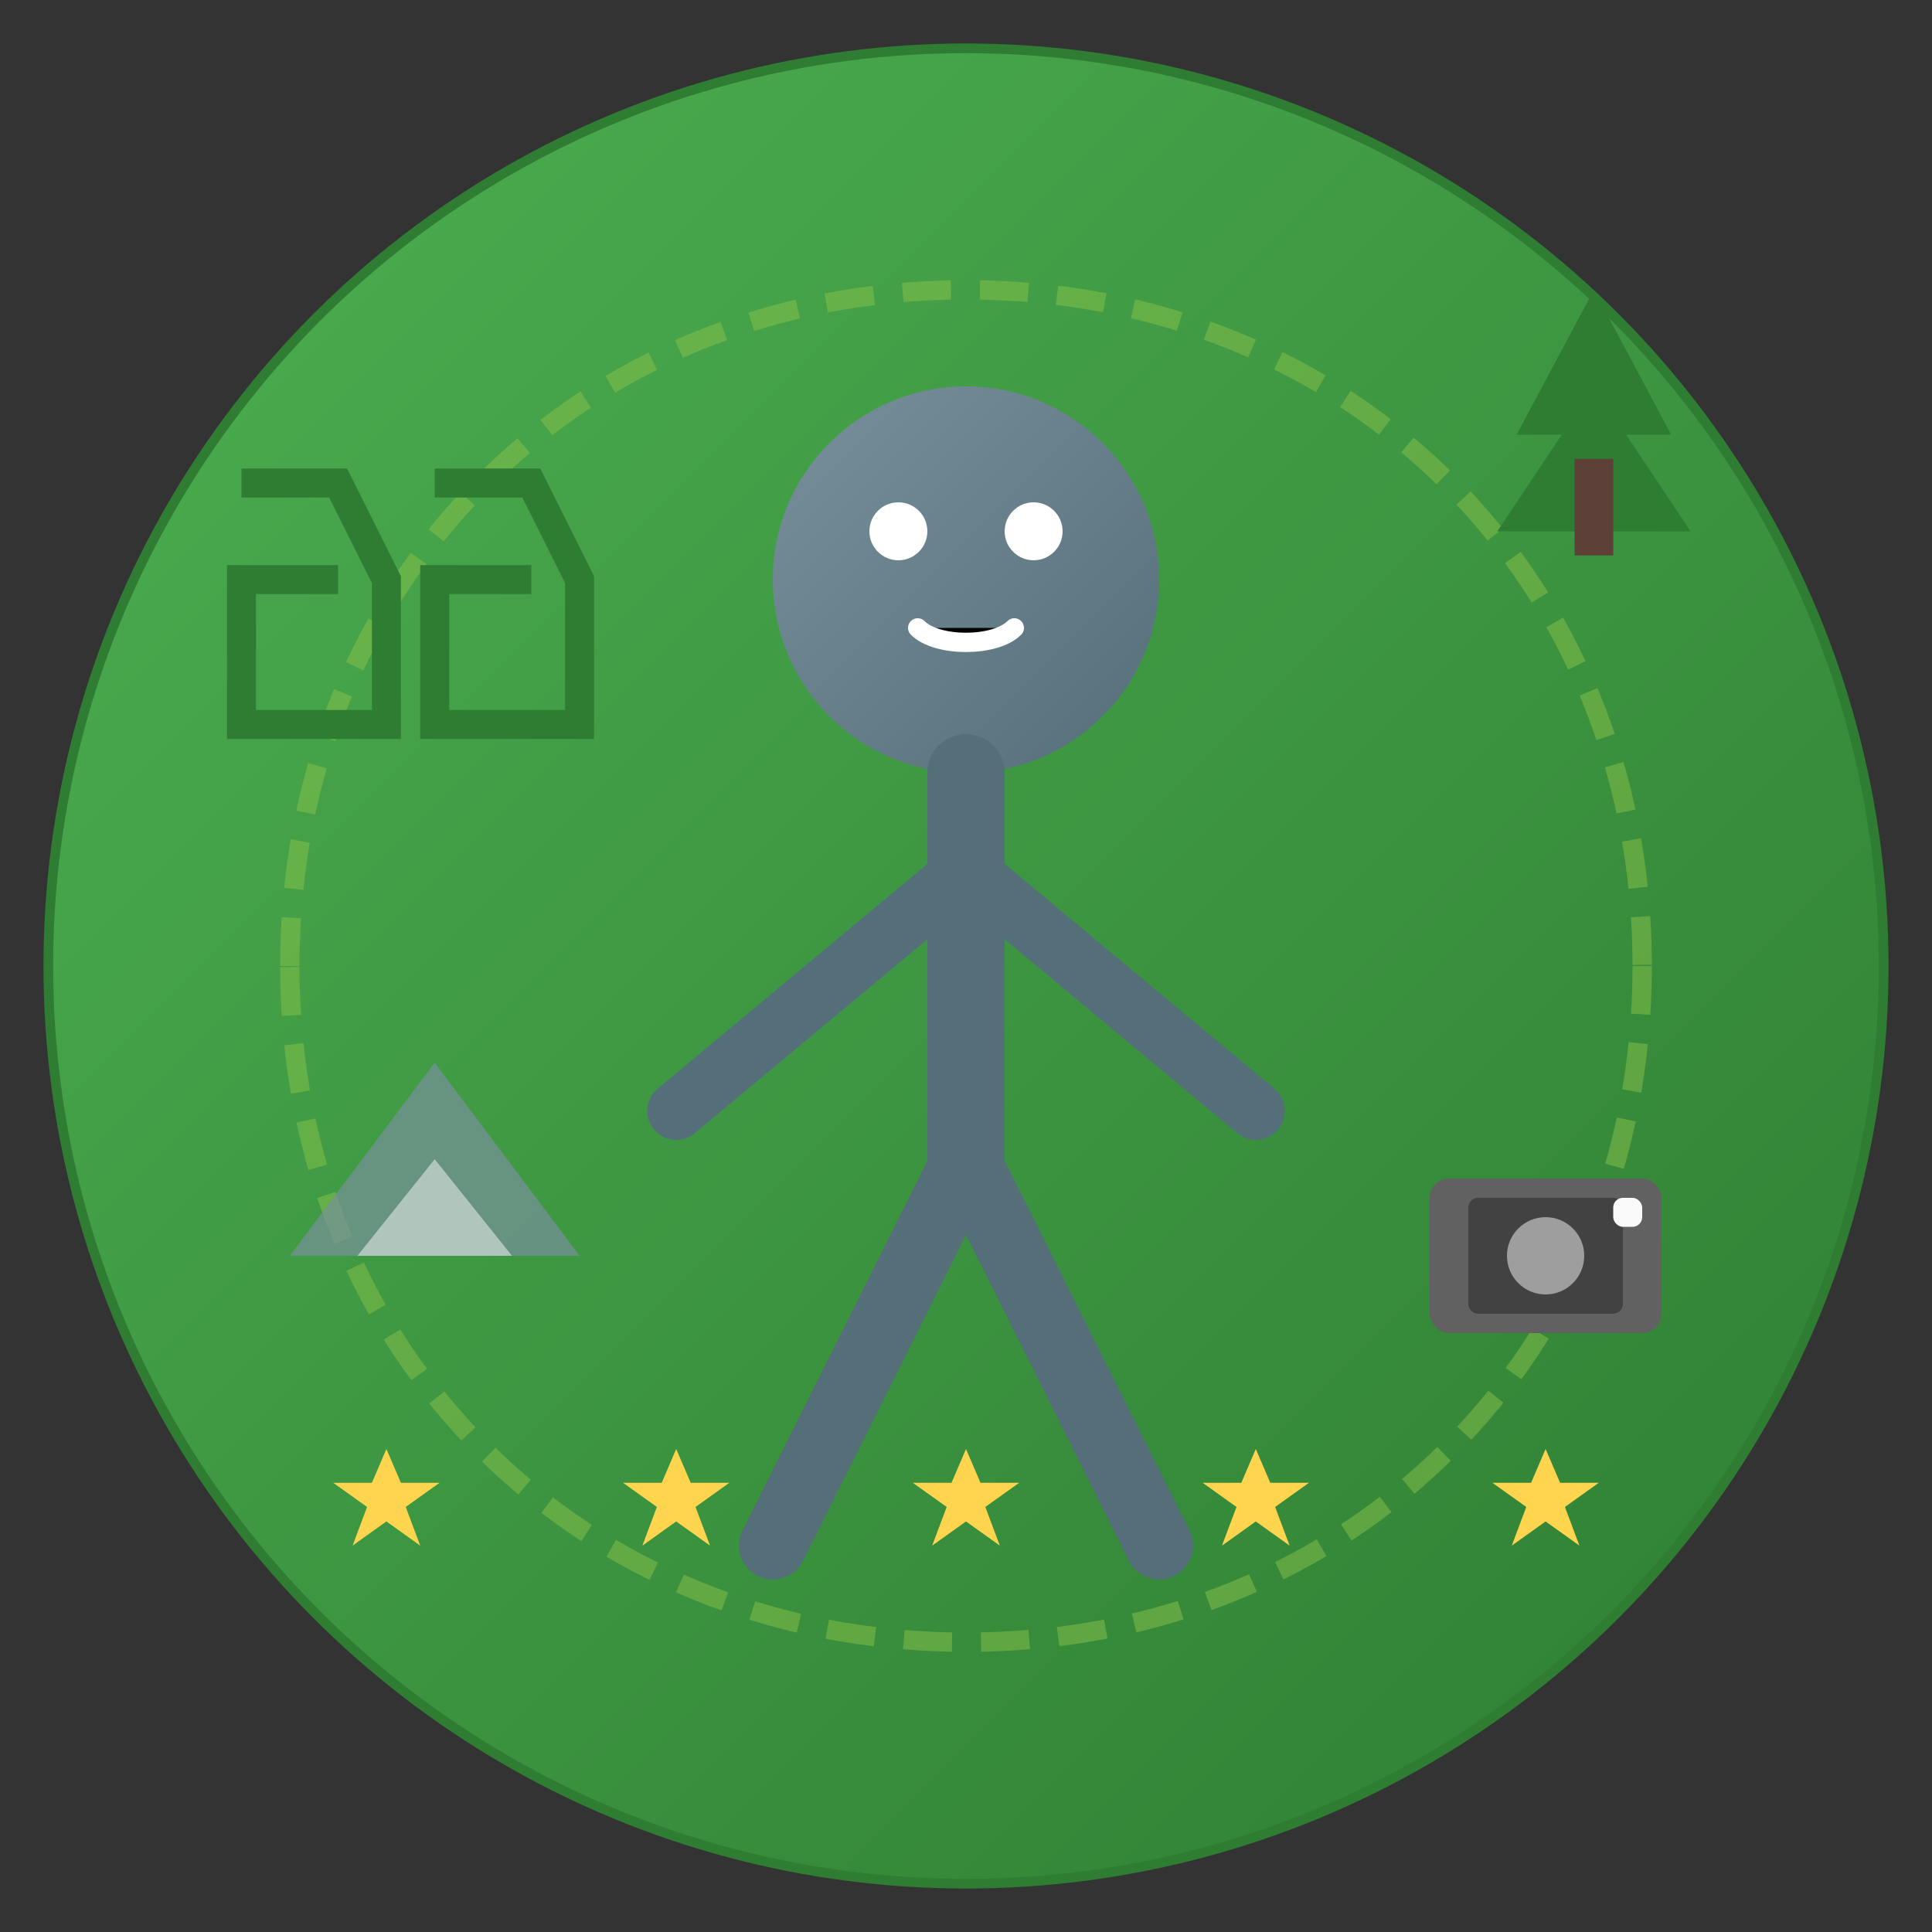 <svg xmlns="http://www.w3.org/2000/svg" width="200" height="200" viewBox="0 0 200 200">
  <rect x="0" y="0" width="200" height="200" fill="#333333" stroke="none"/>
  <defs>
    <linearGradient id="personGradient" x1="0%" y1="0%" x2="100%" y2="100%">
      <stop offset="0%" stop-color="#78909C" />
      <stop offset="100%" stop-color="#546E7A" />
    </linearGradient>
    <linearGradient id="bgGradient" x1="0%" y1="0%" x2="100%" y2="100%">
      <stop offset="0%" stop-color="#4CAF50" opacity="0.1" />
      <stop offset="100%" stop-color="#2E7D32" opacity="0.3" />
    </linearGradient>
  </defs>

  <!-- Background Circle -->
  <circle cx="100" cy="100" r="95" fill="url(#bgGradient)" stroke="#2E7D32" stroke-width="1" />
  
  <!-- Decorative Elements -->
  <path d="M30,100 C30,60 60,30 100,30 C140,30 170,60 170,100" fill="none" stroke="#8BC34A" stroke-width="2" stroke-dasharray="5,3" opacity="0.5" />
  <path d="M170,100 C170,140 140,170 100,170 C60,170 30,140 30,100" fill="none" stroke="#8BC34A" stroke-width="2" stroke-dasharray="5,3" opacity="0.5" />
  
  <!-- Person Silhouette -->
  <g transform="translate(100, 100)">
    <!-- Head -->
    <circle cx="0" cy="-40" r="20" fill="url(#personGradient)" />
    
    <!-- Body -->
    <path d="M0,-20 L0,20" stroke="#546E7A" stroke-width="8" stroke-linecap="round" />
    
    <!-- Arms -->
    <path d="M0,-10 L-30,15" stroke="#546E7A" stroke-width="6" stroke-linecap="round" />
    <path d="M0,-10 L30,15" stroke="#546E7A" stroke-width="6" stroke-linecap="round" />
    
    <!-- Legs -->
    <path d="M0,20 L-20,60" stroke="#546E7A" stroke-width="7" stroke-linecap="round" />
    <path d="M0,20 L20,60" stroke="#546E7A" stroke-width="7" stroke-linecap="round" />
    
    <!-- Face (simplified) -->
    <circle cx="-7" cy="-45" r="3" fill="#FFFFFF" />
    <circle cx="7" cy="-45" r="3" fill="#FFFFFF" />
    <path d="M-5,-35 C-3,-33 3,-33 5,-35" stroke="#FFFFFF" stroke-width="2" stroke-linecap="round" />
  </g>
  
  <!-- Quote Marks -->
  <g transform="translate(45, 50)">
    <path d="M0,0 L10,0 L15,10 L15,25 L0,25 L0,10 L10,10" fill="none" stroke="#2E7D32" stroke-width="3" />
  </g>
  <g transform="translate(25, 50)">
    <path d="M0,0 L10,0 L15,10 L15,25 L0,25 L0,10 L10,10" fill="none" stroke="#2E7D32" stroke-width="3" />
  </g>
  
  <!-- Stars -->
  <g transform="translate(100, 155)">
    <!-- 5 Stars in a row -->
    <g transform="translate(-60, 0)">
      <path d="M0,-5 L1.5,-1.5 L5.5,-1.5 L2,1 L3.5,5 L0,2.5 L-3.5,5 L-2,1 L-5.5,-1.5 L-1.5,-1.5 Z" fill="#FFD54F" />
    </g>
    <g transform="translate(-30, 0)">
      <path d="M0,-5 L1.5,-1.5 L5.5,-1.5 L2,1 L3.5,5 L0,2.5 L-3.5,5 L-2,1 L-5.5,-1.5 L-1.5,-1.5 Z" fill="#FFD54F" />
    </g>
    <g transform="translate(0, 0)">
      <path d="M0,-5 L1.5,-1.5 L5.5,-1.5 L2,1 L3.5,5 L0,2.5 L-3.5,5 L-2,1 L-5.5,-1.5 L-1.5,-1.5 Z" fill="#FFD54F" />
    </g>
    <g transform="translate(30, 0)">
      <path d="M0,-5 L1.5,-1.5 L5.5,-1.5 L2,1 L3.5,5 L0,2.5 L-3.5,5 L-2,1 L-5.5,-1.5 L-1.5,-1.5 Z" fill="#FFD54F" />
    </g>
    <g transform="translate(60, 0)">
      <path d="M0,-5 L1.5,-1.5 L5.5,-1.5 L2,1 L3.5,5 L0,2.5 L-3.5,5 L-2,1 L-5.5,-1.5 L-1.5,-1.5 Z" fill="#FFD54F" />
    </g>
  </g>
  
  <!-- Nature elements to represent outdoor experiences -->
  <!-- Small tree -->
  <g transform="translate(165, 40)">
    <path d="M0,0 L-10,15 L10,15 Z" fill="#2E7D32" />
    <path d="M0,-10 L-8,5 L8,5 Z" fill="#2E7D32" />
    <rect x="-2" y="7.5" width="4" height="10" fill="#5D4037" />
  </g>
  
  <!-- Small mountain -->
  <g transform="translate(30, 130)">
    <path d="M0,0 L15,-20 L30,0 Z" fill="#78909C" opacity="0.7" />
    <path d="M7,0 L15,-10 L23,0 Z" fill="#FAFAFA" opacity="0.5" />
  </g>
  
  <!-- Camera representing travel memories -->
  <g transform="translate(160, 130)">
    <rect x="-12" y="-8" width="24" height="16" rx="2" fill="#616161" />
    <rect x="-8" y="-6" width="16" height="12" rx="1" fill="#424242" />
    <circle cx="0" cy="0" r="4" fill="#9E9E9E" />
    <rect x="7" y="-6" width="3" height="3" rx="1" fill="#FAFAFA" />
  </g>
</svg>
